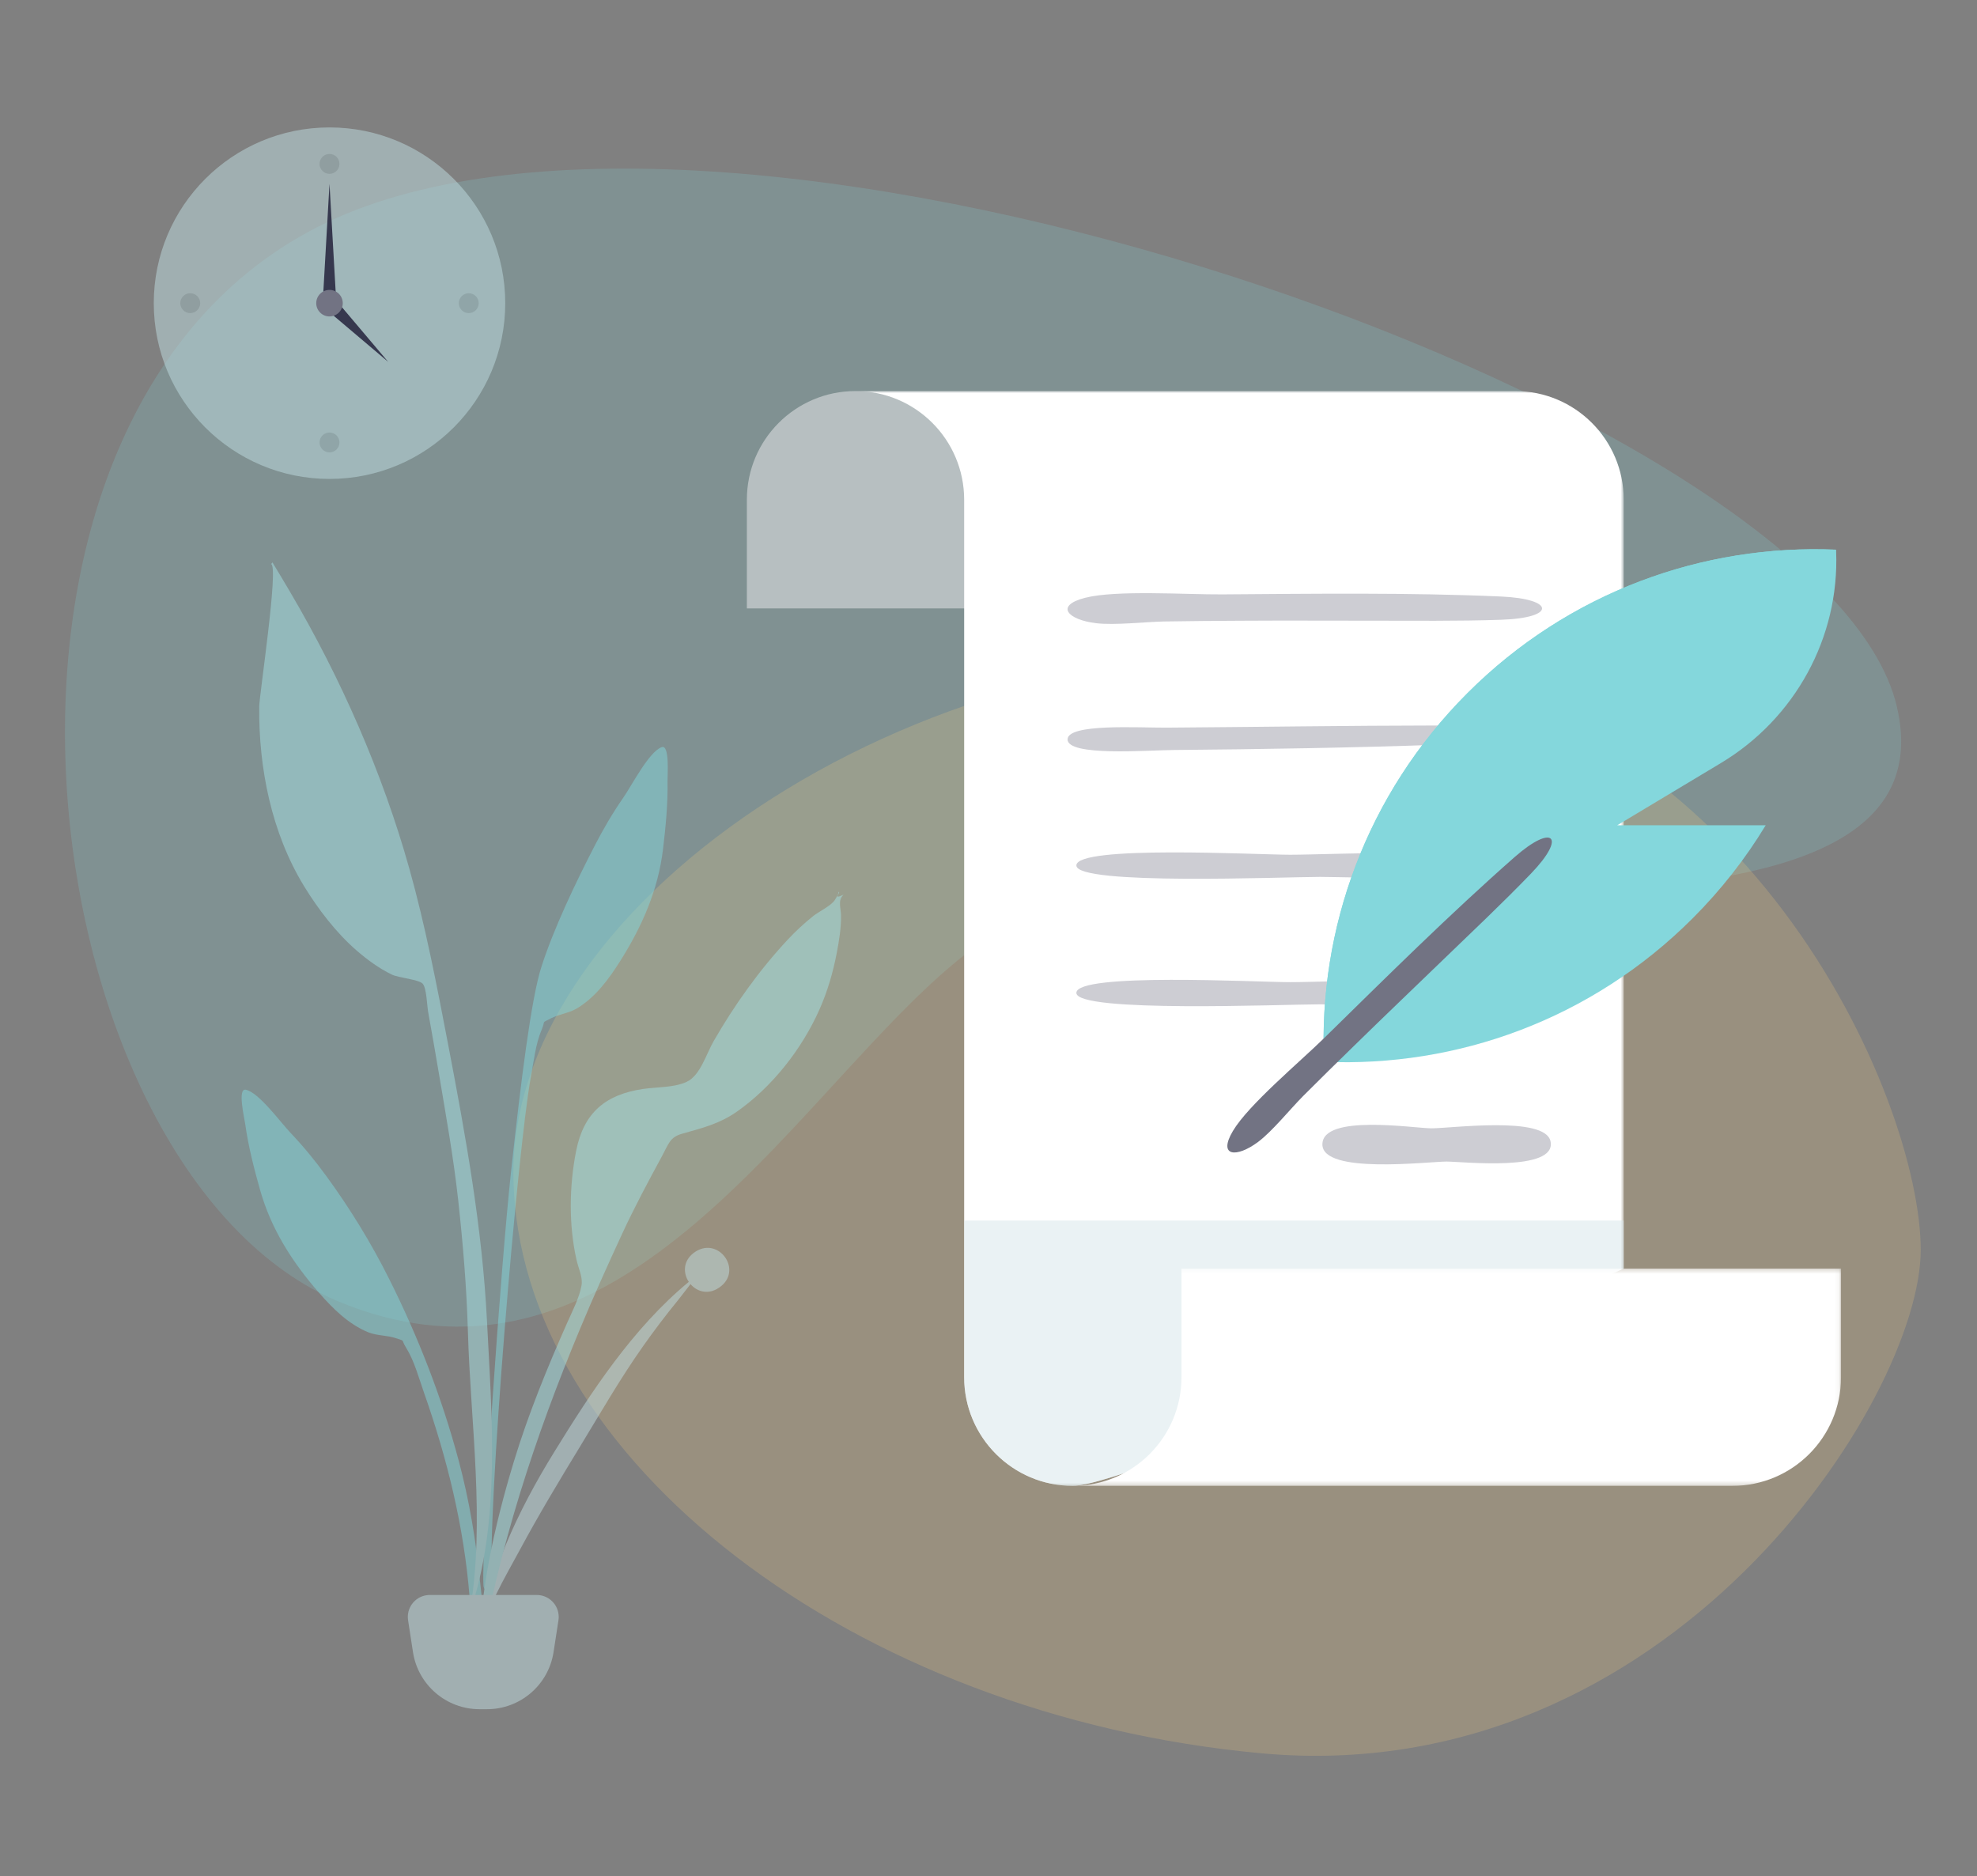 <?xml version="1.0" encoding="UTF-8"?>
<svg width="450px" height="427px" viewBox="0 0 450 427" version="1.1" xmlns="http://www.w3.org/2000/svg" xmlns:xlink="http://www.w3.org/1999/xlink">
    <rect x="0" y="0" width="450" height="427" fill="#808080" stroke="none"/>
    <!-- Generator: Sketch 61 (89581) - https://sketch.com -->
    <title>Icon/History</title>
    <desc>Created with Sketch.</desc>
    <defs>
        <polygon id="path-1" points="0.35 4.87611419e-05 175.207 4.87611419e-05 175.207 249.169 0.35 249.169"></polygon>
        <polygon id="path-3" points="0.074 0.274 174.931 0.274 174.931 49.736 0.074 49.736"></polygon>
    </defs>
    <g id="Icon/History" stroke="none" stroke-width="1" fill="none" fill-rule="evenodd">
        <path d="M12.828,79.219 C52.272,23.774 303.058,33.922 380.223,105.898 C457.387,177.874 369.199,337.779 290.147,337.779 C211.095,337.779 211.095,229.817 178.5,198.111 C145.904,166.404 -26.617,134.664 12.828,79.219 Z" id="Weird-Shape" fill="#84D7DC" fill-rule="nonzero" opacity="0.2" transform="translate(208.5, 190.779) scale(-1, 1) rotate(-22) translate(-208.5, -190.779) "></path>
        <path d="M284.981,399.196 C377.766,409.321 436.382,321.123 436.993,287.28 C437.603,253.438 400.212,160.226 307.427,150.101 C214.642,139.976 117.011,201.355 117,265.222 C116.989,329.088 192.196,389.071 284.981,399.196 Z" id="Weird-Shape-Copy" fill-opacity="0.2" fill="#FFD27E" transform="translate(277, 274.5) rotate(-1) translate(-277, -274.5) "></path>
        <g id="Plant-Left" opacity="0.5" transform="translate(55, 128)">
            <path d="M86.853,53.572 C88.905,50.614 92.714,43.103 95.602,42.046 C97.463,41.366 96.92,48.407 96.943,49.749 C97.033,54.943 96.533,60.105 95.915,65.255 C94.802,74.545 91.161,82.817 86.169,90.723 C83.6,94.791 80.586,98.909 76.413,101.447 C74.492,102.616 72.18,102.812 70.283,103.819 C68.073,104.991 69.277,104.044 68.281,106.371 C66.898,109.601 66.456,113.769 65.816,117.217 C62.878,133.042 55.766,216.698 56.999,232.795 C57.108,234.222 55.14,234.563 55.042,232.821 C54.519,223.585 59.039,159.629 61.319,138.714 C63.6,117.799 65.907,99.321 68.221,92.085 C71.028,83.306 76.097,72.749 80.317,64.562 C82.277,60.759 84.414,57.086 86.853,53.572 Z" id="Leaf" fill="#84D7DC"></path>
            <path d="M102.92,157.133 C108.247,153.141 114.013,160.675 109.193,164.667 C106.528,166.874 103.742,166.089 102.173,164.25 C101.155,165.517 100.202,166.841 99.286,167.96 C96.496,171.369 93.859,174.859 91.339,178.431 C86.104,185.851 81.618,193.691 76.927,201.387 C72.298,208.983 67.705,216.617 63.509,224.405 C59.955,231.004 55.217,238.766 54,246 C55.846,230.658 62.853,215.912 71.196,202.388 C79.472,188.974 88.969,174.325 101.783,163.739 C100.479,161.781 100.443,158.987 102.92,157.133 Z" id="Leaf" fill="#C1DEE2"></path>
            <path d="M0.931,120.015 C3.91,120.6 8.776,127.361 11.231,129.937 C14.149,132.999 16.796,136.262 19.291,139.681 C24.663,147.04 29.467,154.864 33.552,163.024 C40.212,176.325 45.547,189.979 49.419,204.464 C51.789,213.33 53.324,222.52 54.233,231.645 C54.405,233.366 56.203,246.635 53.612,246.993 C51.282,247.315 52.002,236.917 51.889,235.503 C50.619,219.547 46.812,204.023 41.517,188.984 C40.364,185.707 39.292,181.695 37.448,178.747 C36.12,176.623 37.438,177.364 35.104,176.56 C33.1,175.869 30.816,176.038 28.764,175.193 C24.305,173.358 20.735,169.796 17.605,166.212 C11.524,159.249 6.704,151.715 4.192,142.792 C2.798,137.844 1.518,132.868 0.807,127.767 C0.623,126.449 -0.987,119.639 0.931,120.015 Z" id="Leaf" fill="#84D7DC"></path>
            <path d="M11.031,6.717 C22.556,26.295 32.026,47.801 38.142,69.582 C41.847,82.78 44.438,96.322 47.012,109.767 C50.999,130.584 54.769,151.4 55.842,172.587 C56.921,193.897 59.054,218.475 51.93,239 C55.489,218.162 52.101,195.981 51.501,175.014 C51.214,165.004 50.384,155.092 49.294,145.141 C48.237,135.488 46.509,125.881 44.9,116.304 C44.117,111.639 43.294,106.982 42.456,102.328 C42.206,100.939 42.1,96.818 41.201,95.869 C40.296,94.914 35.677,94.525 34.227,93.824 C31.307,92.413 28.561,90.408 26.13,88.29 C21.471,84.23 17.417,78.924 14.218,73.695 C6.815,61.593 3.856,46.825 4.005,32.811 C4.034,30.09 8.502,0.788 6.707,0.385 C6.815,0.261 6.918,0.133 7.014,0 C8.372,2.228 9.705,4.471 11.031,6.717 Z" id="Leaf" fill="#A6E1E4"></path>
            <path d="M134.96,76.922 C135.135,76.668 136.271,74.904 135.699,75.017 C136.865,74.788 134.096,76.962 137,75.628 C135.621,76.939 136.417,78.642 136.435,80.406 C136.465,83.271 135.989,86.112 135.453,88.915 C134.606,93.346 133.345,97.654 131.513,101.775 C127.522,110.756 120.745,119.402 112.698,125.017 C108.726,127.79 104.833,128.734 100.303,130.01 C97.442,130.816 97.215,132.306 95.696,135.101 C92.533,140.923 89.428,146.724 86.639,152.742 C83.309,159.929 80.076,167.123 77.027,174.436 C66.754,199.069 58.393,224.589 54.002,251 C53.895,235.436 57.472,219.407 61.983,204.572 C65.27,193.763 69.548,183.344 74.111,173.031 C75.217,170.532 76.893,167.318 77.363,164.56 C77.691,162.627 76.686,160.768 76.226,158.732 C74.432,150.804 74.56,141.921 76.136,133.95 C77.873,125.16 82.897,121.081 91.397,119.836 C94.505,119.38 98.456,119.547 101.306,118.213 C104.411,116.76 105.692,111.985 107.458,108.919 C112.201,100.685 117.836,92.787 124.307,85.849 C126.099,83.928 128.025,82.155 130.069,80.512 C131.358,79.476 134.081,78.199 134.96,76.922 Z" id="Leaf" fill="#A6E1E4"></path>
            <path d="M42.828,235 L67.172,235 C69.933,235 72.172,237.239 72.172,240 C72.172,240.255 72.153,240.509 72.114,240.76 L71,248 C69.849,255.479 63.414,261 55.847,261 L54.153,261 C46.586,261 40.151,255.479 39,248 L37.886,240.76 C37.466,238.031 39.338,235.478 42.068,235.058 C42.319,235.019 42.574,235 42.828,235 Z" id="Base" fill="#C1DEE2"></path>
        </g>
        <g id="Group-25-Copy" transform="translate(170, 89)">
            <path d="M24.732,0 C11.073,0 9.75222838e-05,11.073 9.75222838e-05,24.732 L9.75222838e-05,49.462 L76.217,49.462 L76.217,24.732 C76.217,11.073 38.389,0 24.732,0" id="Fill-1" fill="#EFEFF1" opacity="0.5" style="mix-blend-mode: multiply;"></path>
            <g id="Group-5" transform="translate(24.381, 0)">
                <mask id="mask-2" fill="white">
                    <use xlink:href="#path-1"></use>
                </mask>
                <g id="Clip-4"></g>
                <path d="M175.207,24.734 L175.207,199.707 C175.207,199.707 63.471,249.169 49.812,249.169 C42.984,249.169 36.8,246.403 32.325,241.928 C27.85,237.454 25.08,231.27 25.08,224.441 L25.08,24.734 C25.08,11.075 14.008,4.87611419e-05 0.35,4.87611419e-05 L150.478,4.87611419e-05 C164.135,4.87611419e-05 175.207,11.075 175.207,24.734" id="Fill-3" fill="#FFFFFF" mask="url(#mask-2)"></path>
            </g>
            <path d="M199.587,188.793 L199.587,199.707 C199.587,199.707 87.852,249.169 74.193,249.169 C67.364,249.169 61.18,246.403 56.706,241.929 C52.23,237.453 49.461,231.27 49.461,224.441 L49.461,188.793 L199.587,188.793 Z" id="Fill-6" fill="#D7E7EA" opacity="0.5"></path>
            <g id="Group-16" transform="translate(74.117, 199.433)">
                <mask id="mask-4" fill="white">
                    <use xlink:href="#path-3"></use>
                </mask>
                <g id="Clip-15"></g>
                <path d="M174.931,0.274 L174.931,25.008 C174.931,31.836 172.163,38.02 167.688,42.496 C163.213,46.97 157.031,49.736 150.202,49.736 L0.074,49.736 C13.733,49.736 24.808,38.667 24.808,25.008 L24.808,0.274 L174.931,0.274 Z" id="Fill-14" fill="#FFFFFF" mask="url(#mask-4)"></path>
            </g>
        </g>
        <path d="M278.208,135.278 C270.071,135.338 254.078,134.233 246.989,136.054 C239.974,137.857 243.102,141.067 249.501,141.835 C253.731,142.343 260.644,141.524 265.048,141.441 C270.841,141.333 276.638,141.31 282.435,141.273 C292.183,141.213 301.927,141.264 311.677,141.264 C321.634,141.264 331.761,141.389 341.701,141.052 C354.278,140.627 353.94,136.301 341.64,135.76 C320.745,134.842 299.17,135.126 278.208,135.278" id="Fill-273" fill="#CDCDD3"></path>
        <path d="M327.181,165.115 C306.63,165.139 286.074,165.461 265.527,165.605 C259.224,165.649 243.025,164.607 243,168.276 C242.972,172.196 261.017,170.749 267.022,170.696 C287.404,170.516 307.837,170.186 328.138,169.47 C333.266,169.288 351.018,169.601 351,167.026 C350.981,164.298 331.322,165.115 327.181,165.115" id="Fill-261" fill="#CDCDD3"></path>
        <path d="M245,196.971 C245,201.55 292.077,199.579 300.452,199.574 C307.468,199.57 349.888,201.195 346.844,196.483 C344.342,192.612 302.557,194.537 293.658,194.531 C285.967,194.526 245,192.309 245,196.971" id="Fill-286" fill="#CDCDD3"></path>
        <path d="M245,225.971 C245,230.55 292.077,228.579 300.452,228.574 C307.468,228.57 349.888,230.195 346.844,225.483 C344.342,221.612 302.557,223.537 293.658,223.531 C285.967,223.526 245,221.309 245,225.971" id="Fill-286-Copy-2" fill="#CDCDD3"></path>
        <path d="M301,260.457 C301,267.324 325,264.369 329.27,264.361 C332.846,264.355 354.472,266.792 352.92,259.725 C351.645,253.919 330.343,256.805 325.806,256.796 C321.885,256.79 301,253.463 301,260.457" id="Fill-286-Copy" fill="#CDCDD3"></path>
        <g id="Group" transform="translate(300.709, 125)" fill="#84D7DC">
            <path d="M117.213,0.103 L0.664,116.651 C-0.634,86.448 10.248,55.814 33.309,32.753 C56.375,9.686 87.004,-1.191 117.213,0.103" id="Fill-19"></path>
            <path d="M84.563,84.007 C61.502,107.07 30.868,117.951 0.664,116.651 C-0.634,86.448 10.248,55.815 33.309,32.753 C56.375,9.686 87.004,-1.191 117.211,0.103 C117.215,0.223 117.225,0.339 117.229,0.459 C118.006,20.087 107.857,38.546 91.014,48.653 L67.394,62.824 L101.195,62.824 C96.629,70.371 91.08,77.49 84.563,84.007" id="Fill-17"></path>
        </g>
        <g id="Clock-2" transform="translate(35, 29)">
            <g id="Clock">
                <circle id="Clock-Frame" fill-opacity="0.5" fill="#C1DEE2" cx="40" cy="40" r="40"></circle>
                <circle id="Time" fill-opacity="0.1" fill="#000000" cx="40" cy="8.302" r="2.264"></circle>
                <circle id="Time" fill-opacity="0.1" fill="#000000" cx="8.302" cy="40" r="2.264"></circle>
                <circle id="Time" fill-opacity="0.1" fill="#000000" cx="71.698" cy="40" r="2.264"></circle>
                <circle id="Time" fill-opacity="0.1" fill="#000000" cx="40" cy="71.698" r="2.264"></circle>
                <polygon id="Hand" fill="#36384E" points="40 12.83 41.509 39.245 38.491 39.245"></polygon>
                <polygon id="Hand" fill="#36384E" transform="translate(46.953, 46.953) rotate(135) translate(-46.953, -46.953) " points="46.953 37.897 48.463 56.01 45.444 56.01"></polygon>
                <circle id="Time" fill="#727383" cx="40" cy="40" r="3.019"></circle>
            </g>
        </g>
        <path d="M298.568,223.11 C290.883,223.17 275.778,222.065 269.083,223.887 C262.458,225.689 265.413,228.899 271.456,229.667 C275.451,230.175 281.98,229.356 286.139,229.273 C291.61,229.165 297.086,229.142 302.56,229.105 C311.767,229.045 320.97,229.096 330.177,229.096 C339.581,229.096 349.146,229.221 358.534,228.884 C370.412,228.459 370.092,224.133 358.476,223.592 C338.742,222.674 318.366,222.958 298.568,223.11" id="Fill-273" fill="#727383" transform="translate(316.316, 226.332) rotate(-44) translate(-316.316, -226.332) "></path>
    </g>
</svg>